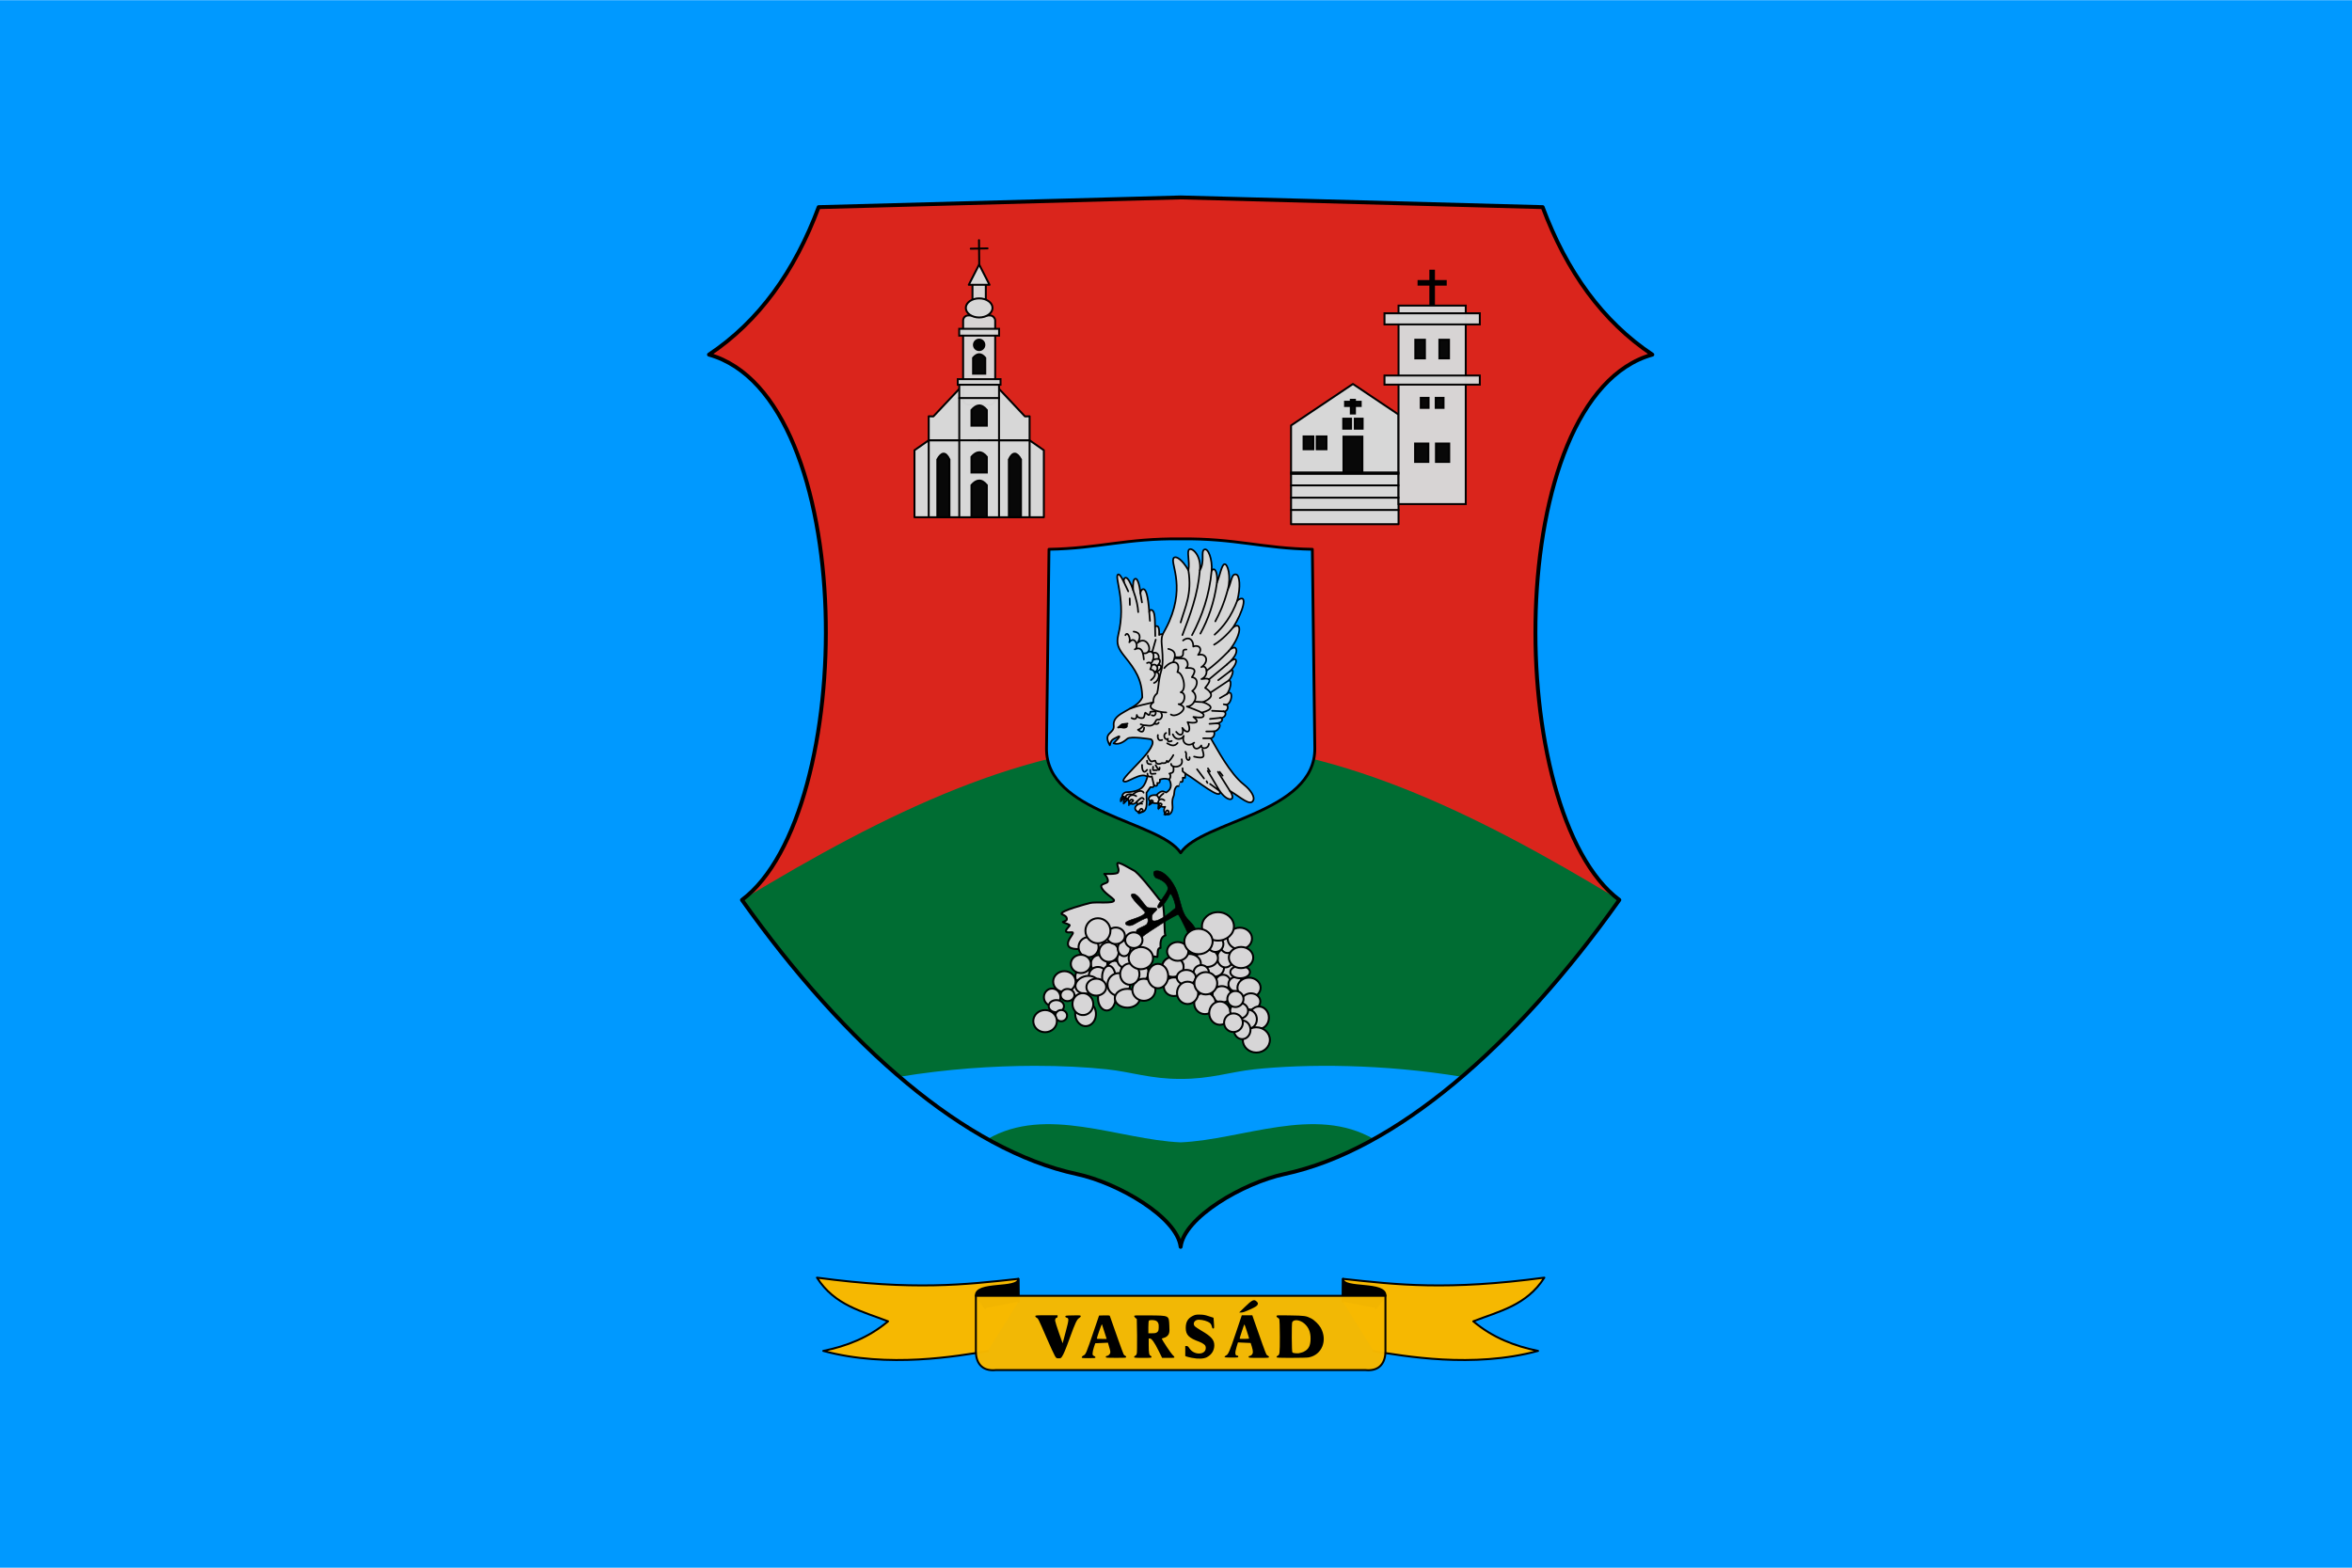 <svg width="900" height="600" version="1.1" viewBox="0 0 900 600" xml:space="preserve" xmlns="http://www.w3.org/2000/svg"><g transform="translate(0,-522.52)"><g transform="scale(3.78)"><g transform="translate(5339.303,-800.886)"><path d="m-5339.303 939.136h238.125v158.75h-238.125z" fill="#09f" stroke-linecap="round" stroke-linejoin="round" stroke-width=".477" style="paint-order:fill markers stroke"/><g transform="matrix(.564 0 0 .564 -2256.363 507.211)"><g><path d="m-5254.293 989.63c0.613-5.29 11.191-11.472 18.643-13.069 19.841-4.251 41.391-22.845 60.094-49.207-20.845-15.62-21.117-90.291 5.923-97.898-8.942-5.969-15.387-14.935-19.684-26.478l-64.975-1.742-64.975 1.742c-4.297 11.543-10.742 20.509-19.684 26.478 27.04 7.607 26.767 82.278 5.923 97.898 18.703 26.361 40.253 44.956 60.094 49.207 7.452 1.597 18.03 7.779 18.643 13.069" fill="#da251c" stop-color="#000000" stroke="#000" stroke-linecap="round" stroke-linejoin="round" stroke-width=".1" style="font-variation-settings:normal"/><path d="m-5255.549 899.125c-26.364 3e-3 -51.998 12.799-77.481 28.23 18.703 26.361 40.253 44.955 60.094 49.206 7.452 1.597 18.03 7.779 18.643 13.069 0.613-5.29 11.192-11.472 18.643-13.069 19.841-4.251 41.391-22.845 60.094-49.206-25.887-15.676-51.931-28.632-78.737-28.22-0.419-6e-3 -0.837-0.01-1.256-0.01z" fill="#006d33" stop-color="#000000" style="font-variation-settings:normal"/><path d="m-5280.563 957.134c-7.37 0.011-15.773 0.572-24.195 1.971 5.247 4.488 10.538 8.258 15.796 11.188 10.531-6.135 23.54 0.096 34.669 0.583 11.129-0.487 24.139-6.718 34.67-0.583 5.258-2.93 10.549-6.7 15.796-11.188-14.041-2.332-28.028-2.336-37.264-1.344-4.327 0.465-7.853 1.749-13.202 1.721-5.348 0.028-8.875-1.256-13.202-1.721-3.696-0.397-8.152-0.635-13.068-0.627z" fill="#09f" stop-color="#000000" style="font-variation-settings:normal"/></g><g stroke="#000" stroke-linecap="round" stroke-linejoin="round"><path d="m-5254.293 989.63c0.613-5.29 11.191-11.472 18.643-13.069 19.841-4.251 41.391-22.845 60.094-49.207-20.845-15.62-21.117-90.291 5.923-97.898-8.942-5.969-15.387-14.935-19.684-26.478l-64.975-1.742-64.975 1.742c-4.297 11.543-10.742 20.509-19.684 26.478 27.04 7.607 26.767 82.278 5.923 97.898 18.703 26.361 40.253 44.956 60.094 49.207 7.452 1.597 18.03 7.779 18.643 13.069" fill="none" stop-color="#000000" stroke-width=".7" style="font-variation-settings:normal"/><path d="m-5278.371 900.104 0.443-35.702c8.922-0.148 13.841-1.983 23.635-1.869 9.793-0.114 14.713 1.72 23.635 1.869l0.443 35.702c0.145 11.669-20.309 13.066-24.078 18.793-3.768-5.726-24.222-7.123-24.078-18.793z" fill="#09f" stop-color="#000000" stroke-width=".5" style="font-variation-settings:normal"/><path d="m-5266.333 899.243c0.44-0.483 1.184-1.155 1.023-1.263-0.042-0.042-0.387 0.155-0.982 0.455-0.424 0.214-0.554 0.519-0.714 1.154-1.351-2.4 0.883-1.981 0.7-3.577-0.274-2.393 4.144-2.706 5.129-5.018-0.083-3.248-1.208-4.906-3.125-7.292-1.176-1.463-1.589-2.293-1.178-3.98 1.456-5.981-0.734-10.291-0.074-10.778 0.186-0.137 0.506 0.129 1.093 1.382-0.116-0.59 0.119-0.852 0.349-0.812 0.343 0.059 0.819 0.794 1.284 2.206-0.04-1.13 0-2.018 0.446-2.032 0.295-9e-3 0.696 0.845 0.861 2.598 0.092-0.589 0.387-0.772 0.592-0.725 0.377 0.086 0.77 0.978 0.998 4.1 0.027-0.317 0.252-0.436 0.465-0.346 0.48 0.205 0.551 1.114 0.581 2.959 0.337-0.141 0.818-0.324 0.73 1.513 0.332-0.236 0.629-0.109 0.629-0.109 0.241-0.475 0.736-1.283 1.193-2.338 2.965-6.849-0.093-10.749 0.871-11.45 0.365-0.266 1.437 0.307 2.561 2.281 0.281-1.659-0.348-3.416 0.153-3.741 0.56-0.363 2.206 1.14 1.904 3.735 0.95-1.567 0.11-3.417 0.806-3.72 0.693-0.301 1.468 1.778 1.303 3.821 0.581-0.831 1.103 0.346 0.965 2.088 0.54-1.303 0.838-3.174 1.34-3.274 0.583-0.116 1.235 2.186 0.598 4.568 0.652-1.27 0.63-2.996 1.534-2.711 0.598 0.188 0.797 2.186 0.176 4.654 2.102-1.513 0.945 2.169-0.73 4.799 1.691-1.148 1.416 1.597-0.807 4.287 0.191-0.361 0.954-0.803 1.204-0.55 0.38 0.386 0.268 1.445-1.535 2.957 2.106-2.099 2.124-0.222 0.493 1.263 1.027-0.897 0.461 0.991-0.154 1.601 0.69-5e-3 0.182 1.853-0.369 2.464 1.29-1.172 0.953 1.914-0.154 1.894 0.697 0.178 0.219 1.404-0.431 1.186 0.763 0.194 0.247 1.297-0.554 1.17 0.66 0.195 0.243 0.908-0.677 0.985 1.149-5e-3 0.345 1.41-0.462 1.447 0.147 0.451 0.028 1.085-0.585 1.247 1.115 1.884 3.415 6.306 5.931 8.297 1.349 1.068 1.972 2.264 1.699 2.826-0.559 1.152-2.196-0.499-4.196-1.685 0.472 0.686 0.56 1.203 0.329 1.406-0.321 0.282-1.216-0.046-2.161-1.375 0.46 1.934-4.115-1.95-6.159-3.141l-0.077 0.77-0.4-0.031c0.03 0.22 0.075 0.999-0.37 0.724-0.013-8e-3 -0.277 0.847-0.277 0.847-0.289-0.217-0.608 0.043-0.777 0.514-0.099 0.277-0.077 0.627-0.154 0.996-0.062 0.294-0.192 0.462-0.246 0.752-0.075 0.407-0.061 0.922-0.024 1.194 0.096 0.708-0.219 1.844-1.077 1.544-0.405-0.141-0.627-0.739-0.231-1.351-0.261 0.102-1.18-9e-3 -1.278-0.647-2.057 0.26-2.255-1.658-0.308-1.432 1.031-1.07 1.322-0.61 1.771-0.477 1.148-0.695 0.888-1.709 0.523-2.34-0.833-0.272-1.299-0.093-1.663 0.015 0.023 0.316 0.045 0.73-0.468 0.593 0.14 0.542-0.286 0.724-0.595 0.361 0.021 0.538-0.34 0.409-0.631 0.4l-0.708 1.016c-0.027 0.754 0.205 2.525-0.252 3.122-0.711 0.929-2.625-0.034-1.38-0.982l-0.108-0.523c-0.646 0.737-1.439 0.398-1.555-0.523-0.148-0.045-0.468 0.32-0.431-0.169-0.998 0.296-0.704-0.988 0.137-1.023 3.045-0.125 3.258-1.305 3.774-2.765-1.251-1.003-3.768 1.335-4.311 0.785-0.609-0.616 6.82-6.361 4.927-7.529 0 0-3.636-0.605-4.219-0.108-0.516 0.44-1.461 1.196-2.48 0.84z" fill="#d7d7d7" stop-color="#000000" stroke-width=".3" style="font-variation-settings:normal"/></g><g fill="none" stroke="#000" stroke-linecap="round" stroke-linejoin="round" stroke-width=".3"><path d="m-5253.444 904.67-0.493-0.416-0.015-0.539" stop-color="#000000" style="font-variation-settings:normal"/><path d="m-5251.351 903.885 1.247 1.663" stop-color="#000000" style="font-variation-settings:normal"/><path d="m-5249.642 906.04 0.154 0.308" stop-color="#000000" style="font-variation-settings:normal"/><path d="m-5249.441 904.177 2.156 3.634-1.725-1.278" stop-color="#000000" style="font-variation-settings:normal"/><path d="m-5247.602 904.353 2.149 3.427" stop-color="#000000" style="font-variation-settings:normal"/><path d="m-5256.37 905.732c0.36-0.363 0.306-0.927 0.046-1.056 0.515-0.198 0.882-0.014 0.724-1.269" stop-color="#000000" style="font-variation-settings:normal"/><path d="m-5258.664 908.55c0.201 0.069 0.328 0.25 0.462 0.624 0.138-0.258 0.248-0.506 0.824-0.924" stop-color="#000000" style="font-variation-settings:normal"/><path d="m-5258.356 909.982c0.062-0.786 0.646-0.902 1.147-0.508" stop-color="#000000" style="font-variation-settings:normal"/><path d="m-5262.067 910.259c0.47-0.324 0.869-0.172 0.87-0.162" stop-color="#000000" style="font-variation-settings:normal"/><path d="m-5262.175 909.735c0.462-0.412 0.963-1.085 1.27-0.446" stop-color="#000000" style="font-variation-settings:normal"/><path d="m-5263.73 909.212c0.168-0.7 0.964-0.889 1.462-0.485" stop-color="#000000" style="font-variation-settings:normal"/><path d="m-5264.161 909.042c-0.066-0.446 0.358-0.84 1.255-0.585 0.58-0.598 1.695-0.958 1.963-0.354" stop-color="#000000" style="font-variation-settings:normal"/><path d="m-5260.25 904.67c-0.073 0.56 0.597 0.683 0.778 0.493l0.377 1.54" stop-color="#000000" style="font-variation-settings:normal"/><path d="m-5261.22 903.115c-0.044 0.743 0.224 1.791 0.908 0.885" stop-color="#000000" style="font-variation-settings:normal"/><path d="m-5259.757 904c0.013 1.021 0.224 0.674 0.962 0.677" stop-color="#000000" style="font-variation-settings:normal"/><path d="m-5259.242 903.438c-0.02 0.345-0.082 0.623 0.067 0.631 0.198 0.011 0.477 1e-3 0.657-0.016" stop-color="#000000" style="font-variation-settings:normal"/><path d="m-5258.787 903.153s0.547 1.001 0.631 0.862c0.085-0.139 0.092-0.408 0.092-0.408" stop-color="#000000" style="font-variation-settings:normal"/><path d="m-5260.327 902.36c0.018 0.339 0 0.648 0.731 0.624" stop-color="#000000" style="font-variation-settings:normal"/><path d="m-5260.196 901.452c0.047 0.478 0.441 1.046 0.685 1.042 0.246-4e-3 0.611-0.203 0.672-0.141 0.062 0.062 0.01 0.662 0.744 0.577 0.216-0.025 0.423-0.146 0.423-0.146s0.634 0.087 0.765-0.113c0.131-0.2 0.143-0.303 0.143-0.303l0.2 0.254c0.38-0.331 0.796-0.945 0.96-1.278" stop-color="#000000" style="font-variation-settings:normal"/><path d="m-5256.008 902.93c-0.075 0.8 2.406 0.76 1.901-0.831" stop-color="#000000" style="font-variation-settings:normal"/><path d="m-5253.429 900.759c0.043 0.104 0.145 0.211 0.132 0.336-0.147 1.411 0.761 1.404 0.607 0.657" stop-color="#000000" style="font-variation-settings:normal"/><path d="m-5251.882 901.621c0.983 0.253 1.529 0.238 1.666-0.054 0.137-0.291-0.095-0.802-0.173-1.224" stop-color="#000000" style="font-variation-settings:normal"/><path d="m-5255.7 897.626c0.466 1.202 1.673 0.938 1.963 0.269-0.476 1.338 0.839 2.076 1.871 1.232" stop-color="#000000" style="font-variation-settings:normal"/><path d="m-5252.09 899.304c0.085 1.11 0.937 1.143 1.509 0.316-0.117 0.687 1.276 0.719 1.355-0.293" stop-color="#000000" style="font-variation-settings:normal"/><path d="m-5250.25 898.334 1.363 8e-3" stop-color="#000000" style="font-variation-settings:normal"/><path d="m-5249.695 897.11c0.092 8e-3 1.394-0.015 1.394-0.015" stop-color="#000000" style="font-variation-settings:normal"/><path d="m-5256.709 899.235c0.606 0.355 1.293 0.661 1.863-0.062" stop-color="#000000" style="font-variation-settings:normal"/><path d="m-5258.379 897.749c-0.086 0.355 0.01 1.204 0.77 0.878" stop-color="#000000" style="font-variation-settings:normal"/><path d="m-5256.901 897.379c-0.635 0.249-0.296 1.41 0.331 1.039-0.219 0.638 0.37 0.52 0.67 0.4" stop-color="#000000" style="font-variation-settings:normal"/><path d="m-5256.339 896.633 0.031 1.062" stop-color="#000000" style="font-variation-settings:normal"/><path d="m-5255.092 897.179c0.798 1.034 1.484 0.372 1.101-0.716 0.85 1.217 1.764 0.736 0.939-1.024 1.102 0.222 2.502 0.178 1.047-0.939 1.283 0.17 1.71 0.158 1.834-0.183 0.216-0.595-1.369-1.047-3.004-1.688 1.212 0.013 2.272-1.866 0.955-2.795 0.828-0.505 1.408-2.266-0.062-2.471 1.016-1.425 0.313-1.748-1.062-1.64 0.649-0.356 0.275-1.68-0.496-1.708l-1.521-0.055" stop-color="#000000" style="font-variation-settings:normal"/><path d="m-5260.846 896.435c-0.087 1.189-0.838 0.599-1.111 0.37 0.343-0.094 0.659-0.349 1.016-0.799 0.65-0.097 1.536 0.498 2.113-0.641 0.194-0.383 0.219-0.409 0.559-0.387 0.454 0.028 0.868-0.661 0.47-1.199" stop-color="#000000" style="font-variation-settings:normal"/></g><ellipse cx="-5264.486" cy="896.109" rx=".558" ry=".322" fill-rule="evenodd" stop-color="#000000" stroke="#000" stroke-width=".3" style="font-variation-settings:normal"/><g fill="none" stroke="#000" stroke-linecap="round" stroke-linejoin="round" stroke-width=".3"><path d="m-5265.531 896.402c0.342-0.079 0.748 0.025 1.052-0.101 0.265-0.11 0.435-0.443 0.657-0.607-0.303 0.045-0.663 0.055-0.955 0.179-0.277 0.118-0.487 0.346-0.754 0.529z" stop-color="#000000" style="font-variation-settings:normal"/><path d="m-5261.466 895.817 0.526 0.189" stop-color="#000000" style="font-variation-settings:normal"/><path d="m-5259.059 895.717c0.314 0.066 0.632 0.141 0.826-0.193" stop-color="#000000" style="font-variation-settings:normal"/><path d="m-5263.36 892.999c1.812-0.676 2.761-0.75 4.142-1.124" stop-color="#000000" style="font-variation-settings:normal"/><path d="m-5256.878 893.692c-0.902-2e-3 -3.992-0.487-2.34-1.817 0.03-0.993 0.345-1.283 0.693-1.601 0.205-0.75 0.249-1.697 0.421-2.696 0.317-1.837 0.79-1.731 0.477-5.445-0.082-0.967-0.205-1.495 0.1-2.454" stop-color="#000000" style="font-variation-settings:normal"/><path d="m-5257.232 885.732c1.494-1.765 3.073-1.148 2.356 0.724 0.956 4e-3 1.806 3.147 0.585 3.618 1.194 0.085 0.682 2.337-0.369 2.125 0.542 0.174 0.968 0.426 0.925 0.755-0.097 0.745-1.578 1.632-2.311 1.108" stop-color="#000000" style="font-variation-settings:normal"/><path d="m-5250.53 893.732c2.248-0.607 2.012-1.24 0.241-1.888 1.444-0.612 2.229-1.371 0.385-2.556 0.804-0.999 1.509-1.953-0.662-1.586 1.503-0.619 0.936-2.771-0.016-2.14 1.507-1.052 0.913-2.583-0.585-2.202 1.001-1.276-0.052-1.868-0.862-1.494 0.056-1.121-0.749-1.965-1.832-1.093" stop-color="#000000" style="font-variation-settings:normal"/><path d="m-5248.656 893.399 2.092 0.105" stop-color="#000000" style="font-variation-settings:normal"/><path d="m-5247.255 891.12 1.232-0.708" stop-color="#000000" style="font-variation-settings:normal"/><path d="m-5246.562 892.229 0.385 0.077" stop-color="#000000" style="font-variation-settings:normal"/><path d="m-5249.026 894.862 1.863-0.2" stop-color="#000000" style="font-variation-settings:normal"/><path d="m-5249.118 895.74 1.278-0.092" stop-color="#000000" style="font-variation-settings:normal"/><path d="m-5256.509 882.283c1.688 0.383 1.168 1.594 0.868 2.409" stop-color="#000000" style="font-variation-settings:normal"/><path d="m-5251.833 891.754 1.544 0.09" stop-color="#000000" style="font-variation-settings:normal"/><path d="m-5248.954 890.147 3.3-2.199" stop-color="#000000" style="font-variation-settings:normal"/><path d="m-5247.548 887.902 2.048-1.555" stop-color="#000000" style="font-variation-settings:normal"/><path d="m-5249.208 887.761 3.216-2.676" stop-color="#000000" style="font-variation-settings:normal"/><path d="m-5249.647 886.206c1.329-0.954 2.658-2.169 3.987-3.528" stop-color="#000000" style="font-variation-settings:normal"/><path d="m-5248.287 881.528c0.903-0.515 2.323-1.717 3.433-3.137" stop-color="#000000" style="font-variation-settings:normal"/><path d="m-5248.194 879.727c1.585-1.413 3.007-3.276 4.071-6.135" stop-color="#000000" style="font-variation-settings:normal"/><path d="m-5245.834 871.65c-0.746 2.728-1.492 4.277-2.237 5.691" stop-color="#000000" style="font-variation-settings:normal"/><path d="m-5247.772 870.355c-0.491 3.574-1.562 6.6-2.982 9.187" stop-color="#000000" style="font-variation-settings:normal"/><path d="m-5252.256 879.817c1.837-3.454 3.133-7.226 3.52-11.55" stop-color="#000000" style="font-variation-settings:normal"/><path d="m-5250.847 868.166c-0.35 4.396-1.756 8.039-3.132 11.638" stop-color="#000000" style="font-variation-settings:normal"/><path d="m-5254.292 877.54c0.788-2.786 2.069-5.06 1.389-9.369" stop-color="#000000" style="font-variation-settings:normal"/><path d="m-5258.886 878.275 0.037 1.699" stop-color="#000000" style="font-variation-settings:normal"/><path d="m-5259.931 875.662 0.128 1.586" stop-color="#000000" style="font-variation-settings:normal"/><path d="m-5261.521 872.287 0.285 1.651" stop-color="#000000" style="font-variation-settings:normal"/><path d="m-5264.461 870.327 0.761 1.624" stop-color="#000000" style="font-variation-settings:normal"/><path d="m-5263.437 873.229 0.031 1.155" stop-color="#000000" style="font-variation-settings:normal"/><path d="m-5262.827 871.72c0.625 1.736 0.868 2.974 0.914 3.957" stop-color="#000000" style="font-variation-settings:normal"/><path d="m-5264.207 879.819c0.428-0.819 1.011 0.763 0.693 1.278 1.04-1.347 1.813 0.974 0.985 1.278 1.435-0.746 1.546 1.054 1.632 1.801" stop-color="#000000" style="font-variation-settings:normal"/><path d="m-5260.327 884.823c0.683-0.364 1.059 0.277 0.57 1.124 0.953 0.154 1.283 1.09 0.138 1.94" stop-color="#000000" style="font-variation-settings:normal"/><path d="m-5262.73 879.178c1.177 0.099 1.39 1.038 0.675 2.047 1.869-1.724 3.159 2.238 0.991 1.84" stop-color="#000000" style="font-variation-settings:normal"/><path d="m-5255.337 883.74c2.579 0.364 0.678-1.445 2.079-1.339" stop-color="#000000" style="font-variation-settings:normal"/><path d="m-5260.136 882.841c1.341-0.511 1.119 1.554 0.501 2.037" stop-color="#000000" style="font-variation-settings:normal"/><path d="m-5259.537 885.286c0.844-0.682 1.613 0.665 0.585 1.201 1.191-0.293 0.828 1.582-0.12 1.913" stop-color="#000000" style="font-variation-settings:normal"/><path d="m-5259.257 884.262c0.35-0.156 0.938-0.284 1.154-0.075 0.231 0.223 0.063 0.799-0.472 1.186 0.932-0.692 1.229 0.768-0.375 1.114" stop-color="#000000" style="font-variation-settings:normal"/><path d="m-5258.767 880.626-0.64 2.248" stop-color="#000000" style="font-variation-settings:normal"/><path d="m-5258.296 884.095c0.285-0.547-0.226-1.387-0.977-1.06" stop-color="#000000" style="font-variation-settings:normal"/><path d="m-5263.1 894.693c0.863 0.511 0.939-0.212 0.936-0.544 0.114 0.644 1.046 0.617 1.191 0.49 0.222-0.194 0.183-0.676 0.333-0.904 0.218 0.087 0.61 0.588 0.74 0.381 0.131-0.207 0.174-0.544 0.174-0.544l0.904-0.076c0.189 0.297-0.073 1.047-0.664 0.686" stop-color="#000000" style="font-variation-settings:normal"/><path d="m-5249.393 903.74 0.359 0.577" stop-color="#000000" style="font-variation-settings:normal"/><path d="m-5247.302 904.36 0.544 0.686" stop-color="#000000" style="font-variation-settings:normal"/><path d="m-5257.286 912.156s0.39-0.912 0.61-0.893c0.125 0.011 0.416 0.303 0.185 0.479-0.415 0.316-0.796 0.417-0.795 0.414z" stop-color="#000000" style="font-variation-settings:normal"/><path d="m-5258.322 911.075s0-0.992 0.212-1.06c0.12-0.037 0.534 0.029 0.39 0.282-0.259 0.453-0.603 0.782-0.603 0.778z" stop-color="#000000" style="font-variation-settings:normal"/><path d="m-5259.947 910.327s0.166-0.859 0.362-0.882c0.11-0.012 0.458 0.115 0.29 0.309-0.3 0.349-0.653 0.575-0.652 0.572z" stop-color="#000000" style="font-variation-settings:normal"/><path d="m-5261.706 910.082 0.626-0.419" stop-color="#000000" style="font-variation-settings:normal"/><path d="m-5261.951 911.867s0.39-0.912 0.61-0.893c0.125 0.011 0.416 0.303 0.185 0.479-0.415 0.316-0.796 0.417-0.795 0.414z" stop-color="#000000" style="font-variation-settings:normal"/><path d="m-5263.568 910.348c-0.05 0.028-0.094-0.863 0.43-1.013 0.121-0.035 0.492 0.118 0.261 0.294-0.415 0.316-0.693 0.722-0.691 0.719z" stop-color="#000000" style="font-variation-settings:normal"/><path d="m-5264.512 910.063c-0.05 0.026-0.087-0.804 0.401-0.944 0.113-0.033 0.459 0.11 0.244 0.274-0.387 0.295-0.646 0.673-0.644 0.67z" stop-color="#000000" style="font-variation-settings:normal"/><path d="m-5265.033 909.674c-0.046 0.024-0.082-0.762 0.38-0.895 0.107-0.031 0.435 0.104 0.231 0.26-0.367 0.279-0.613 0.638-0.611 0.635z" stop-color="#000000" style="font-variation-settings:normal"/></g><path d="m-5290.46 833.866-9.052 10.968v13.814h18.107v-13.814l-9.055-10.968" fill="#d7d7d7" stop-color="#000000" style="font-variation-settings:normal"/><path d="m-5291.968 810.44 3.017-0.053" fill="none" stop-color="#000000" stroke="#000" stroke-linecap="round" stroke-linejoin="round" stroke-width=".35" style="font-variation-settings:normal"/><path d="m-5290.433 814.663-0.053-5.758" fill="none" stop-color="#000000" stroke="#000" stroke-linecap="round" stroke-linejoin="round" stroke-width=".35" style="font-variation-settings:normal"/><g fill="#d7d7d7" stroke="#000" stroke-width=".35"><g fill-rule="evenodd" stroke-linecap="round"><rect x="-5291.655" y="816.319" width="2.389" height="4.318" opacity=".98" stop-color="#000000" style="font-variation-settings:normal"/><rect x="-5293.336" y="822.42" width="5.754" height="16.011" ry=".924" opacity=".98" stop-color="#000000" style="font-variation-settings:normal"/><rect x="-5294.038" y="824.827" width="7.154" height="1.219" ry="0" opacity=".98" stop-color="#000000" style="font-variation-settings:normal"/></g><path d="m-5288.597 816.923-1.863-3.649-1.863 3.649z" stop-color="#000000" stroke-linecap="round" stroke-linejoin="round" style="font-variation-settings:normal"/><ellipse cx="-5290.459" cy="821.072" rx="2.395" ry="1.716" fill-rule="evenodd" stop-color="#000000" style="font-variation-settings:normal"/></g><g stroke="#000" stroke-width=".35"><circle cx="-5290.46" cy="827.706" r=".938" fill-rule="evenodd" stop-color="#000000" style="font-variation-settings:normal"/><g stroke-linecap="round"><path d="m-5291.554 830.039c0.703-0.813 1.429-0.928 2.189 0v2.841h-2.189z" fill-opacity=".98" fill-rule="evenodd" opacity=".98" stop-color="#000000" style="font-variation-settings:normal"/><path d="m-5293.335 834.869-5.346 5.685-0.832-0.027v18.122h9.053-11.609v-12.024l2.556-1.79h5.485" fill="#d7d7d7" stop-color="#000000" stroke-linejoin="round" style="font-variation-settings:normal"/><path d="m-5297.969 848.281c0.737-1.306 1.465-1.492 2.177 0v10.366h-2.177z" fill-opacity=".98" fill-rule="evenodd" opacity=".98" stop-color="#000000" style="font-variation-settings:normal"/><path d="m-5287.583 834.869 5.346 5.685 0.832-0.027v18.122h-9.053 11.609v-12.024l-2.556-1.79h-5.487" fill="#d7d7d7" stop-color="#000000" stroke-linejoin="round" style="font-variation-settings:normal"/><path d="m-5282.949 848.281c-0.737-1.306-1.465-1.492-2.177 0v10.366h2.177z" fill-opacity=".98" fill-rule="evenodd" opacity=".98" stop-color="#000000" style="font-variation-settings:normal"/><rect x="-5294.028" y="834.436" width="7.135" height="24.212" fill="#d7d7d7" fill-rule="evenodd" opacity=".98" stop-color="#000000" style="font-variation-settings:normal"/><path d="m-5294.027 837.251h7.135" fill="none" stop-color="#000000" stroke-linejoin="round" style="font-variation-settings:normal"/></g></g><g fill-opacity=".98" fill-rule="evenodd" stroke="#000" stroke-linecap="round" stroke-width=".35"><path d="m-5291.841 839.402c0.887-1.025 1.803-1.17 2.761 0v2.815h-2.761z" opacity=".98" stop-color="#000000" style="font-variation-settings:normal"/><path d="m-5291.841 847.807c0.887-1.025 1.803-1.17 2.761 0v2.815h-2.761z" opacity=".98" stop-color="#000000" style="font-variation-settings:normal"/><path d="m-5291.841 852.884c0.887-1.025 1.803-1.17 2.761 0v5.764h-2.761z" opacity=".98" stop-color="#000000" style="font-variation-settings:normal"/></g><g stroke="#000"><g stroke-linecap="round" stroke-width=".35"><path d="m-5299.513 844.834h9.053" fill="none" stop-color="#000000" stroke-linejoin="round" style="font-variation-settings:normal"/><path d="m-5281.406 844.834h-9.053" fill="none" stop-color="#000000" stroke-linejoin="round" style="font-variation-settings:normal"/><rect x="-5294.298" y="833.866" width="7.676" height="1.003" ry="0" fill="#d7d7d7" fill-rule="evenodd" opacity=".98" stop-color="#000000" style="font-variation-settings:normal"/></g><path d="m-5209.153 814.213v6.913" fill="none" stop-color="#000000" stroke-linejoin="round" style="font-variation-settings:normal"/><path d="m-5223.373 834.726-11.105 7.447v17.724h19.293v-19.68z" fill="#d7d7d7" stop-color="#000000" stroke-linecap="round" stroke-linejoin="round" stroke-width=".35" style="font-variation-settings:normal"/><rect x="-5215.184" y="820.659" width="12.063" height="35.623" fill="#d7d7d7" fill-rule="evenodd" opacity=".98" stop-color="#000000" stroke-linecap="round" stroke-width=".35" style="font-variation-settings:normal"/></g><g fill="none" stroke="#000" stroke-linecap="round" stroke-linejoin="round" stroke-width=".35"><path d="m-5234.478 850.86h19.293" stop-color="#000000" style="font-variation-settings:normal"/><path d="m-5234.478 850.614h19.293" stop-color="#000000" style="font-variation-settings:normal"/><path d="m-5234.478 852.933h19.293" stop-color="#000000" style="font-variation-settings:normal"/><path d="m-5234.478 855.137h19.293" stop-color="#000000" style="font-variation-settings:normal"/><path d="m-5234.478 857.341h19.293" stop-color="#000000" style="font-variation-settings:normal"/></g><g fill-opacity=".98" fill-rule="evenodd" stroke="#000" stroke-linecap="round" stroke-width=".35"><rect x="-5225.07" y="844.176" width="3.397" height="6.438" opacity=".98" stop-color="#000000" style="font-variation-settings:normal"/><rect x="-5232.232" y="844.144" width="1.755" height="2.303" opacity=".98" stop-color="#000000" style="font-variation-settings:normal"/><rect x="-5229.873" y="844.144" width="1.755" height="2.303" opacity=".98" stop-color="#000000" style="font-variation-settings:normal"/><rect x="-5225.114" y="840.952" width="1.406" height="1.802" opacity=".98" stop-color="#000000" style="font-variation-settings:normal"/><rect x="-5223.754" y="837.569" width=".747" height="2.457" opacity=".98" stop-color="#000000" style="font-variation-settings:normal"/><rect transform="rotate(-90)" x="-838.681" y="-5224.787" width=".768" height="2.813" opacity=".98" stop-color="#000000" style="font-variation-settings:normal"/><rect transform="scale(-1,1)" x="5221.629" y="840.952" width="1.406" height="1.802" opacity=".98" stop-color="#000000" style="font-variation-settings:normal"/></g><g stroke="#000"><rect x="-5217.706" y="822.036" width="17.108" height="1.999" fill="#d7d7d7" fill-rule="evenodd" opacity=".98" stop-color="#000000" stroke-linecap="round" stroke-width=".35" style="font-variation-settings:normal"/><path d="m-5211.771 816.568 5.235 9.8e-4" fill="none" stop-color="#000000" stroke-linejoin="round" style="font-variation-settings:normal"/><rect x="-5217.706" y="833.21" width="17.108" height="1.63" fill="#d7d7d7" fill-rule="evenodd" opacity=".98" stop-color="#000000" stroke-linecap="round" stroke-width=".35" style="font-variation-settings:normal"/></g><g fill-opacity=".98" fill-rule="evenodd" stroke="#000" stroke-linecap="round" stroke-width=".35"><rect x="-5211.198" y="837.22" width="1.406" height="1.802" opacity=".98" stop-color="#000000" style="font-variation-settings:normal"/><rect x="-5212.178" y="826.782" width="1.73" height="3.349" opacity=".98" stop-color="#000000" style="font-variation-settings:normal"/><rect x="-5212.217" y="845.409" width="2.384" height="3.316" opacity=".98" stop-color="#000000" style="font-variation-settings:normal"/><rect transform="scale(-1,1)" x="5207.107" y="837.22" width="1.406" height="1.802" opacity=".98" stop-color="#000000" style="font-variation-settings:normal"/><rect transform="scale(-1,1)" x="5206.127" y="826.782" width="1.73" height="3.349" opacity=".98" stop-color="#000000" style="font-variation-settings:normal"/><rect transform="scale(-1,1)" x="5206.088" y="845.409" width="2.384" height="3.316" opacity=".98" stop-color="#000000" style="font-variation-settings:normal"/></g><g transform="translate(-137.583)" stroke="#000"><path transform="translate(-7.5000001e-5)" d="m-5122.24 937.392 1.35 0.196c0.088-0.678-0.058-1.683 0.566-1.611-0.062-1.07 0.035-1.999 0.893-2.265-0.273-0.225-0.035-3.294-0.544-6.336 0.024 0.247-0.323 0.199-0.606-0.163-1.188-1.516-3.767-4.842-4.576-5.172-0.363-0.148-2.946-1.816-2.924-1.185 0.022 0.631 0.408 0.974 0.124 1.562-0.152 0.365-2.458 0.257-2.458 0.257s0.75 0.767 0.637 1.352c-0.075 0.387-1.248 0.398-1.192 0.889 0.111 0.971 2.298 2.164 2.308 2.504 0.02 0.669-3.26 0.219-4.297 0.477-0.719 0.179-5.402 1.425-5.121 1.961 0.075 0.143 0.869 0.284 0.934 0.818 0.052 0.425-0.209 0.392-0.705 0.641 0.107 0.156 1.311 0.424 1.219 0.61-0.065 0.218-0.917 0.893-0.591 1.154 0.327 0.261 1.305-0.112 1.175 0.237-0.123 0.433-1.186 1.446-0.819 2.256 0.358 0.788 2.26 0.573 2.26 0.573" fill="#d7d6d7" stop-color="#000000" stroke-linecap="round" stroke-linejoin="round" stroke-width=".35" style="font-variation-settings:normal"/><path d="m-5113.891 932.862c-0.765-1.648-1.602-1.747-2.216-3.063-0.633-1.358-0.836-3.182-1.533-4.593-1.018-2.061-2.55-3.361-3.703-3.029-0.447 0.129-0.139 1.133 0.308 1.263 1.206 0.35 2.165 1.245 2.025 1.977-0.173 0.897-2.19 2.98-1.778 3.319 0.358 0.295 1.171-0.726 1.669-1.515 0.346-0.549 0.42-0.907 0.58-0.964 0.248-0.089 1.216 2.356 0.801 2.648s-2.717 2.428-3.895 2.202c-0.291-0.056-0.313-0.809-0.134-1.126 0.282-0.497 0.912-0.804 0.78-1.03-0.215-0.37-1.444 0.013-1.817-0.354-0.762-0.751-1.748-2.652-2.633-2.31-0.854 0.331 2.449 3.124 2.356 3.341-0.397 0.926-3.372 1.299-3.526 1.878-0.087 0.327 0.677 0.708 1.478 0.246s2.34-1.324 2.463-1.155 0.215 0.985-0.323 1.293c-0.539 0.308-1.678 0.662-1.678 1.062s0.539 1.478 0.539 1.478 0.154-0.031 0.677-0.554c0.523-0.523 6.02-4.034 6.313-3.88 0.293 0.154 2.125 4.188 2.125 4.188" stop-color="#000000" stroke-linecap="round" stroke-linejoin="round" stroke-width=".1" style="font-variation-settings:normal"/><g fill="#d7d6d7" fill-rule="evenodd"><g stroke-width=".35"><circle cx="-5107.855" cy="940.237" r="1.724" stop-color="#000000" style="font-variation-settings:normal"/><ellipse cx="-5110.656" cy="939.569" rx="1.724" ry="1.555" stop-color="#000000" style="font-variation-settings:normal"/><ellipse cx="-5109.105" cy="942.061" rx="1.324" ry="1.278" stop-color="#000000" style="font-variation-settings:normal"/><ellipse cx="-5106.811" cy="942.472" rx="1.324" ry="1.3" stop-color="#000000" style="font-variation-settings:normal"/><ellipse cx="-5108.681" cy="937.743" rx="1.452" ry="1.724" stop-color="#000000" style="font-variation-settings:normal"/><ellipse transform="rotate(90)" cx="940.302" cy="5106.034" rx="1.112" ry="1.767" stop-color="#000000" style="font-variation-settings:normal"/><ellipse cx="-5108.263" cy="935.163" rx="1.452" ry="1.724" stop-color="#000000" style="font-variation-settings:normal"/><ellipse transform="rotate(90)" cx="937.787" cy="5111.946" rx="1.595" ry="1.937" stop-color="#000000" style="font-variation-settings:normal"/><ellipse cx="-5110.468" cy="935.272" rx="1.431" ry="1.42" stop-color="#000000" style="font-variation-settings:normal"/><ellipse cx="-5106.091" cy="934.279" rx="2.188" ry="1.945" stop-color="#000000" style="font-variation-settings:normal"/><ellipse cx="-5105.871" cy="937.693" rx="2.188" ry="1.902" stop-color="#000000" style="font-variation-settings:normal"/><ellipse cx="-5110.016" cy="932.103" rx="2.872" ry="2.552" stop-color="#000000" style="font-variation-settings:normal"/><ellipse transform="rotate(90)" cx="938.78" cy="5115.188" rx="1.735" ry="2.107" stop-color="#000000" style="font-variation-settings:normal"/><ellipse transform="rotate(90)" cx="939.385" cy="5118.108" rx="1.789" ry="1.925" stop-color="#000000" style="font-variation-settings:normal"/><ellipse transform="rotate(90)" cx="939.385" cy="5118.108" rx="1.789" ry="1.925" stop-color="#000000" style="font-variation-settings:normal"/><ellipse transform="rotate(90)" cx="942.937" cy="5117.933" rx="1.671" ry="1.798" stop-color="#000000" style="font-variation-settings:normal"/><ellipse transform="rotate(90)" cx="936.598" cy="5117.237" rx="1.682" ry="1.913" stop-color="#000000" style="font-variation-settings:normal"/><ellipse cx="-5113.512" cy="934.814" rx="2.54" ry="2.286" stop-color="#000000" style="font-variation-settings:normal"/><ellipse cx="-5113.007" cy="940.43" rx="1.386" ry="1.379" stop-color="#000000" style="font-variation-settings:normal"/><ellipse transform="rotate(90)" cx="941.251" cy="5115.693" rx="1.338" ry="1.704" stop-color="#000000" style="font-variation-settings:normal"/><ellipse cx="-5104.439" cy="943.116" rx="2.082" ry="1.809" stop-color="#000000" style="font-variation-settings:normal"/><ellipse cx="-5109.324" cy="944.308" rx="1.664" ry="1.478" stop-color="#000000" style="font-variation-settings:normal"/><ellipse transform="rotate(90)" cx="945.91" cy="5112.354" rx="1.941" ry="1.925" stop-color="#000000" style="font-variation-settings:normal"/><ellipse transform="rotate(90)" cx="944.033" cy="5115.462" rx="2.007" ry="1.904" stop-color="#000000" style="font-variation-settings:normal"/><ellipse transform="rotate(90)" cx="942.314" cy="5112.198" rx="2.007" ry="2.056" stop-color="#000000" style="font-variation-settings:normal"/><ellipse cx="-5104.099" cy="945.582" rx="1.688" ry="1.465" stop-color="#000000" style="font-variation-settings:normal"/><ellipse cx="-5102.665" cy="948.495" rx="1.794" ry="2.014" stop-color="#000000" style="font-variation-settings:normal"/><ellipse cx="-5104.541" cy="948.779" rx="1.511" ry="1.696" stop-color="#000000" style="font-variation-settings:normal"/><ellipse transform="rotate(90)" cx="947.672" cy="5109.664" rx="2.094" ry="1.925" stop-color="#000000" style="font-variation-settings:normal"/><ellipse cx="-5103.127" cy="952.483" rx="2.435" ry="2.269" stop-color="#000000" style="font-variation-settings:normal"/><ellipse transform="rotate(-90)" cx="-947.235" cy="-5106.216" rx="1.435" ry="1.611" stop-color="#000000" style="font-variation-settings:normal"/><ellipse cx="-5105.665" cy="950.671" rx="1.492" ry="1.675" stop-color="#000000" style="font-variation-settings:normal"/><ellipse cx="-5107.231" cy="949.395" rx="1.688" ry="1.675" stop-color="#000000" style="font-variation-settings:normal"/><ellipse cx="-5106.879" cy="945.14" rx="1.456" ry="1.444" stop-color="#000000" style="font-variation-settings:normal"/><ellipse cx="-5128.584" cy="939.66" rx="1.286" ry="1.388" stop-color="#000000" style="font-variation-settings:normal"/><ellipse cx="-5131.351" cy="938.798" rx="1.483" ry="1.552" stop-color="#000000" style="font-variation-settings:normal"/><ellipse cx="-5123.94" cy="940.385" rx="1.483" ry="1.552" stop-color="#000000" style="font-variation-settings:normal"/><ellipse cx="-5134.129" cy="941.11" rx="1.483" ry="1.552" stop-color="#000000" style="font-variation-settings:normal"/><ellipse cx="-5134.812" cy="943.271" rx="1.483" ry="1.552" stop-color="#000000" style="font-variation-settings:normal"/><ellipse cx="-5137.577" cy="942.016" rx="2.015" ry="1.87" stop-color="#000000" style="font-variation-settings:normal"/><ellipse cx="-5137.017" cy="944.427" rx="1.242" ry="1.093" stop-color="#000000" style="font-variation-settings:normal"/><ellipse cx="-5139.775" cy="944.815" rx="1.483" ry="1.552" stop-color="#000000" style="font-variation-settings:normal"/><ellipse cx="-5139.025" cy="946.429" rx="1.373" ry="1.093" stop-color="#000000" style="font-variation-settings:normal"/><ellipse cx="-5138.146" cy="948.125" rx="1.05" ry="1.01" stop-color="#000000" style="font-variation-settings:normal"/><ellipse cx="-5141.041" cy="949.113" rx="2.121" ry="1.99" stop-color="#000000" style="font-variation-settings:normal"/><ellipse cx="-5131.552" cy="940.936" rx="1.636" ry="1.552" stop-color="#000000" style="font-variation-settings:normal"/></g><ellipse transform="matrix(.953 -.302 .35 .937 0 0)" cx="-5146.917" cy="-652.922" rx="2.09" ry="1.567" stop-color="#000000" stroke-width=".35" style="font-variation-settings:normal"/><ellipse transform="matrix(-.091 -.996 .993 -.115 0 0)" cx="-350.973" cy="-5202.129" rx="2.198" ry="1.872" stop-color="#000000" stroke-width=".35" style="font-variation-settings:normal"/><g stroke-width=".35"><ellipse transform="matrix(-.102 -.995 .995 -.103 0 0)" cx="-412.277" cy="-5202.324" rx="1.972" ry="1.87" stop-color="#000000" style="font-variation-settings:normal"/><ellipse cx="-5129.61" cy="941.197" rx="1.197" ry="2.022" stop-color="#000000" style="font-variation-settings:normal"/><ellipse cx="-5129.973" cy="945.01" rx="1.57" ry="2.193" stop-color="#000000" style="font-variation-settings:normal"/><ellipse transform="rotate(-90)" cx="-943.009" cy="-5131.847" rx="1.524" ry="1.78" stop-color="#000000" style="font-variation-settings:normal"/><ellipse cx="-5133.235" cy="935.825" rx="1.802" ry="1.806" stop-color="#000000" style="font-variation-settings:normal"/><ellipse cx="-5134.623" cy="938.837" rx="1.802" ry="1.643" stop-color="#000000" style="font-variation-settings:normal"/><ellipse cx="-5127.81" cy="942.53" rx="2.035" ry="2.04" stop-color="#000000" style="font-variation-settings:normal"/><ellipse cx="-5126.877" cy="937.957" rx="1.231" ry="1.493" stop-color="#000000" style="font-variation-settings:normal"/><ellipse transform="rotate(-90)" cx="-945" cy="-5126.279" rx="1.69" ry="2.247" stop-color="#000000" style="font-variation-settings:normal"/><ellipse cx="-5129.596" cy="936.703" rx="1.76" ry="1.764" stop-color="#000000" style="font-variation-settings:normal"/><ellipse cx="-5126.855" cy="936.064" rx="1.144" ry="1.388" stop-color="#000000" style="font-variation-settings:normal"/><ellipse cx="-5123.31" cy="943.478" rx="2.077" ry="1.984" stop-color="#000000" style="font-variation-settings:normal"/><ellipse cx="-5120.788" cy="941.017" rx="1.842" ry="2.193" stop-color="#000000" style="font-variation-settings:normal"/><ellipse cx="-5125.839" cy="940.668" rx="1.735" ry="1.913" stop-color="#000000" style="font-variation-settings:normal"/><ellipse transform="rotate(90)" cx="937.798" cy="5123.854" rx="1.995" ry="2.193" stop-color="#000000" style="font-variation-settings:normal"/><ellipse transform="rotate(90)" cx="933.789" cy="5128.354" rx="1.485" ry="1.637" stop-color="#000000" style="font-variation-settings:normal"/><ellipse transform="rotate(90)" cx="934.579" cy="5125.112" rx="1.409" ry="1.553" stop-color="#000000" style="font-variation-settings:normal"/><ellipse cx="-5131.559" cy="932.89" rx="2.247" ry="2.252" stop-color="#000000" style="font-variation-settings:normal"/></g></g></g><g transform="translate(-174.625,-31.75)"><g stroke="#000" stroke-linecap="round" stroke-width=".35"><g stroke-linejoin="round"><path d="m-5108.758 1031.222-0.043-4.094c-9.61 1.048-18.741 2.123-36.146-0.218 3.186 4.995 8.14 6.043 12.76 7.839-3.487 2.939-7.446 4.458-11.628 5.313 11.727 3.181 24.086 0.901 29.526 0.043" fill="#f6b801" stop-color="#000000" style="font-variation-settings:normal"/><path d="m-5114.724 1032.354-1.698-2.178c-0.136-2.61 7.642-1.083 7.622-3.048l0.043 4.094" stop-color="#000000" style="font-variation-settings:normal"/><path d="m-5050.576 1031.222 0.043-4.094c9.61 1.048 18.741 2.123 36.146-0.218-3.186 4.995-8.14 6.043-12.76 7.839 3.487 2.939 7.446 4.458 11.628 5.313-11.727 3.181-24.086 0.901-29.526 0.043" fill="#f6b801" stop-color="#000000" style="font-variation-settings:normal"/><path d="m-5044.61 1032.354 1.698-2.178c0.136-2.61-7.642-1.083-7.622-3.048l-0.043 4.094" stop-color="#000000" style="font-variation-settings:normal"/></g><path d="m-5112.808 1043.503c-2.731 0.287-3.615-1.529-3.615-3.353v-9.973h73.511v9.973c0 1.824-0.884 3.64-3.615 3.353h-33.141z" fill="#f6b801" fill-rule="evenodd" opacity=".98" stop-color="#000000" style="font-variation-settings:normal"/></g><path d="m-5077.609 1041.32c-0.42-0.079-0.87-0.195-0.998-0.244l-0.234-0.1v-1.79h0.24c0.19 0 0.293 0.089 0.531 0.447 0.838 1.264 2.946 1.177 2.911-0.126-0.02-0.3-0.054-0.4-0.317-0.625-0.17-0.146-0.548-0.351-0.841-0.46-1.879-0.675-2.432-1.232-2.436-2.459-0.01-1.082 0.37-1.735 1.231-2.166 0.454-0.227 0.588-0.254 1.273-0.25 0.626 0.01 0.919 0.052 1.623 0.284l0.856 0.28 0.055 0.691c0.09 1.129 0.076 1.243-0.108 1.243-0.116 0-0.181-0.078-0.224-0.275-0.109-0.507-0.276-0.722-0.736-0.941-0.608-0.29-1.575-0.443-1.975-0.312-0.548 0.181-0.725 0.739-0.362 1.132 0.106 0.114 0.65 0.472 1.213 0.805 1.761 1.028 2.288 1.634 2.28 2.65-0.015 0.897-0.496 1.657-1.35 2.101-0.558 0.287-1.545 0.331-2.632 0.111zm-24.638-0.37c-0.15-0.246-0.799-1.664-1.452-3.162-1.534-3.532-1.538-3.542-1.818-3.674-0.136-0.063-0.231-0.18-0.231-0.277 0-0.158 0.068-0.165 1.994-0.165h1.994v0.212c0 0.124-0.05 0.212-0.116 0.212-0.191 0-0.336 0.242-0.326 0.539 0.015 0.153 0.312 1.13 0.682 2.175l0.667 1.891 0.1-0.371c0.051-0.203 0.275-1.041 0.493-1.854 0.563-2.1 0.566-2.301 0.069-2.393-0.103-0.02-0.17-0.1-0.17-0.2 0-0.161 0.056-0.17 1.379-0.192 1.313-0.027 1.379-0.016 1.379 0.14 0 0.097-0.116 0.232-0.279 0.327-0.405 0.24-0.704 0.868-1.666 3.528-0.835 2.298-1.132 2.997-1.467 3.476-0.14 0.196-0.224 0.235-0.565 0.235-0.393 0-0.406-0.023-0.67-0.448zm4.834 0.214c0.04-0.076 0.13-0.195 0.256-0.254 0.48-0.234 0.453-0.166 2.007-4.735l0.84-2.46 0.946-0.027c0.708-0.018 0.953 0.01 0.982 0.086 0.819 2.389 2.395 6.782 2.485 6.918 0.058 0.105 0.195 0.212 0.284 0.239 0.09 0.058 0.164 0.124 0.164 0.216 0 0.158-0.075 0.163-1.827 0.163-1.77 0-1.825-0.013-1.825-0.166 0-0.108 0.055-0.17 0.151-0.17 0.225 0 0.528-0.242 0.626-0.496 0.057-0.175 0.051-0.404-0.156-1.056l-0.238-0.833-1.141 0.053-1.136 0.051-0.243 0.718c-0.13 0.394-0.239 0.886-0.239 1.09 0 0.335 0.05 0.382 0.255 0.468 0.15 0.053 0.255 0.157 0.255 0.247 0 0.138-0.107 0.15-1.24 0.15-1.128 0-1.234-0.032-1.206-0.147zm4.062-4.5c-0.223-0.686-0.42-1.308-0.441-1.378-0.058-0.105-0.92 2.366-0.92 2.571 0 0.051 0.394 0.051 0.881 0.051h0.881zm5.343 4.49c0-0.084 0.099-0.195 0.207-0.246 0.137-0.06 0.225-0.194 0.262-0.378 0.051-0.149 0.051-1.607 0.05-3.237l-0.05-2.957-0.235-0.186c-0.128-0.103-0.234-0.254-0.234-0.335 0-0.141 0.169-0.149 2.739-0.124 3.59 0.038 3.484-0.025 3.568 1.826 0.05 0.571 0.034 1.18-0.05 1.359-0.09 0.397-0.495 0.758-0.968 0.856-0.19 0.05-0.338 0.11-0.329 0.156 0.054 0.226 1.68 2.68 1.92 2.884 0.149 0.122 0.298 0.295 0.332 0.384 0.05 0.149-5e-4 0.158-1.067 0.158h-1.129l-0.639-1.292c-0.733-1.48-1.236-2.187-1.558-2.187h-0.21v1.259c0 1.331 0.078 1.761 0.346 1.842 0.092 0.057 0.163 0.124 0.163 0.215 0 0.157-0.07 0.163-1.57 0.163-1.468 0-1.571-0.026-1.571-0.158zm4.129-4.459c0.207-0.177 0.242-0.273 0.271-0.792 0.051-0.69-0.105-1.051-0.491-1.252-0.299-0.153-1.115-0.171-1.259-0.028-0.058 0.069-0.104 0.456-0.104 1.188v1.085h0.674c0.589 0 0.705-0.05 0.909-0.204zm12.085 4.463c0-0.095 0.112-0.199 0.278-0.277 0.402-0.176 0.636-0.715 1.802-4.181l1.018-3.025h1.89l0.347 0.998c1.147 3.325 2.054 5.827 2.177 6.018 0.08 0.121 0.22 0.239 0.309 0.262 0.09 0.052 0.158 0.114 0.158 0.202 0 0.154-0.096 0.16-1.822 0.16-1.769 0-1.827-0.013-1.827-0.169 0-0.116 0.053-0.167 0.175-0.167 0.098 0 0.265-0.1 0.382-0.212 0.266-0.267 0.268-0.649 0.01-1.49l-0.203-0.636-1.141-0.051-1.138-0.053-0.243 0.787c-0.343 1.114-0.301 1.594 0.139 1.594 0.105 0 0.161 0.055 0.161 0.17 0 0.162-0.056 0.169-1.23 0.169-1.134 0-1.231-0.031-1.231-0.154zm4.416-3.292c0-0.143-0.801-2.58-0.849-2.58-0.051 0-0.851 2.425-0.851 2.571 0 0.051 0.382 0.051 0.851 0.051 0.468 0 0.85-0.051 0.85-0.051zm4.922 3.298c0-0.082 0.088-0.186 0.187-0.234 0.384-0.166 0.404-0.333 0.407-3.409 0-1.698-0.053-2.993-0.085-3.122-0.052-0.121-0.178-0.256-0.295-0.301-0.136-0.058-0.214-0.146-0.214-0.262 0-0.178 0-0.178 2.44-0.142 2.61 0.042 2.852 0.073 3.771 0.538 0.578 0.293 1.39 1.085 1.723 1.683 1.266 2.264 0.21 4.867-2.153 5.312-0.253 0.056-1.654 0.085-3.12 0.085-2.485 0-2.661-0.025-2.661-0.147zm4.891-0.959c0.864-0.413 1.212-1.077 1.215-2.338 0.014-1.165-0.334-2.008-1.086-2.687-0.79-0.715-1.968-0.845-2.214-0.245-0.107 0.262-0.099 5.299 0.04 5.407 0.112 0.113 0.691 0.185 1.126 0.146 0.234-0.052 0.658-0.147 0.943-0.283zm-10.615-7.997c1.371-1.335 1.688-1.48 2.171-0.998 0.192 0.193 0.238 0.3 0.197 0.446-0.1 0.326-0.3 0.462-1.458 0.995-0.849 0.387-1.214 0.512-1.507 0.512h-0.384z"/></g></g></g></g></g></svg>
